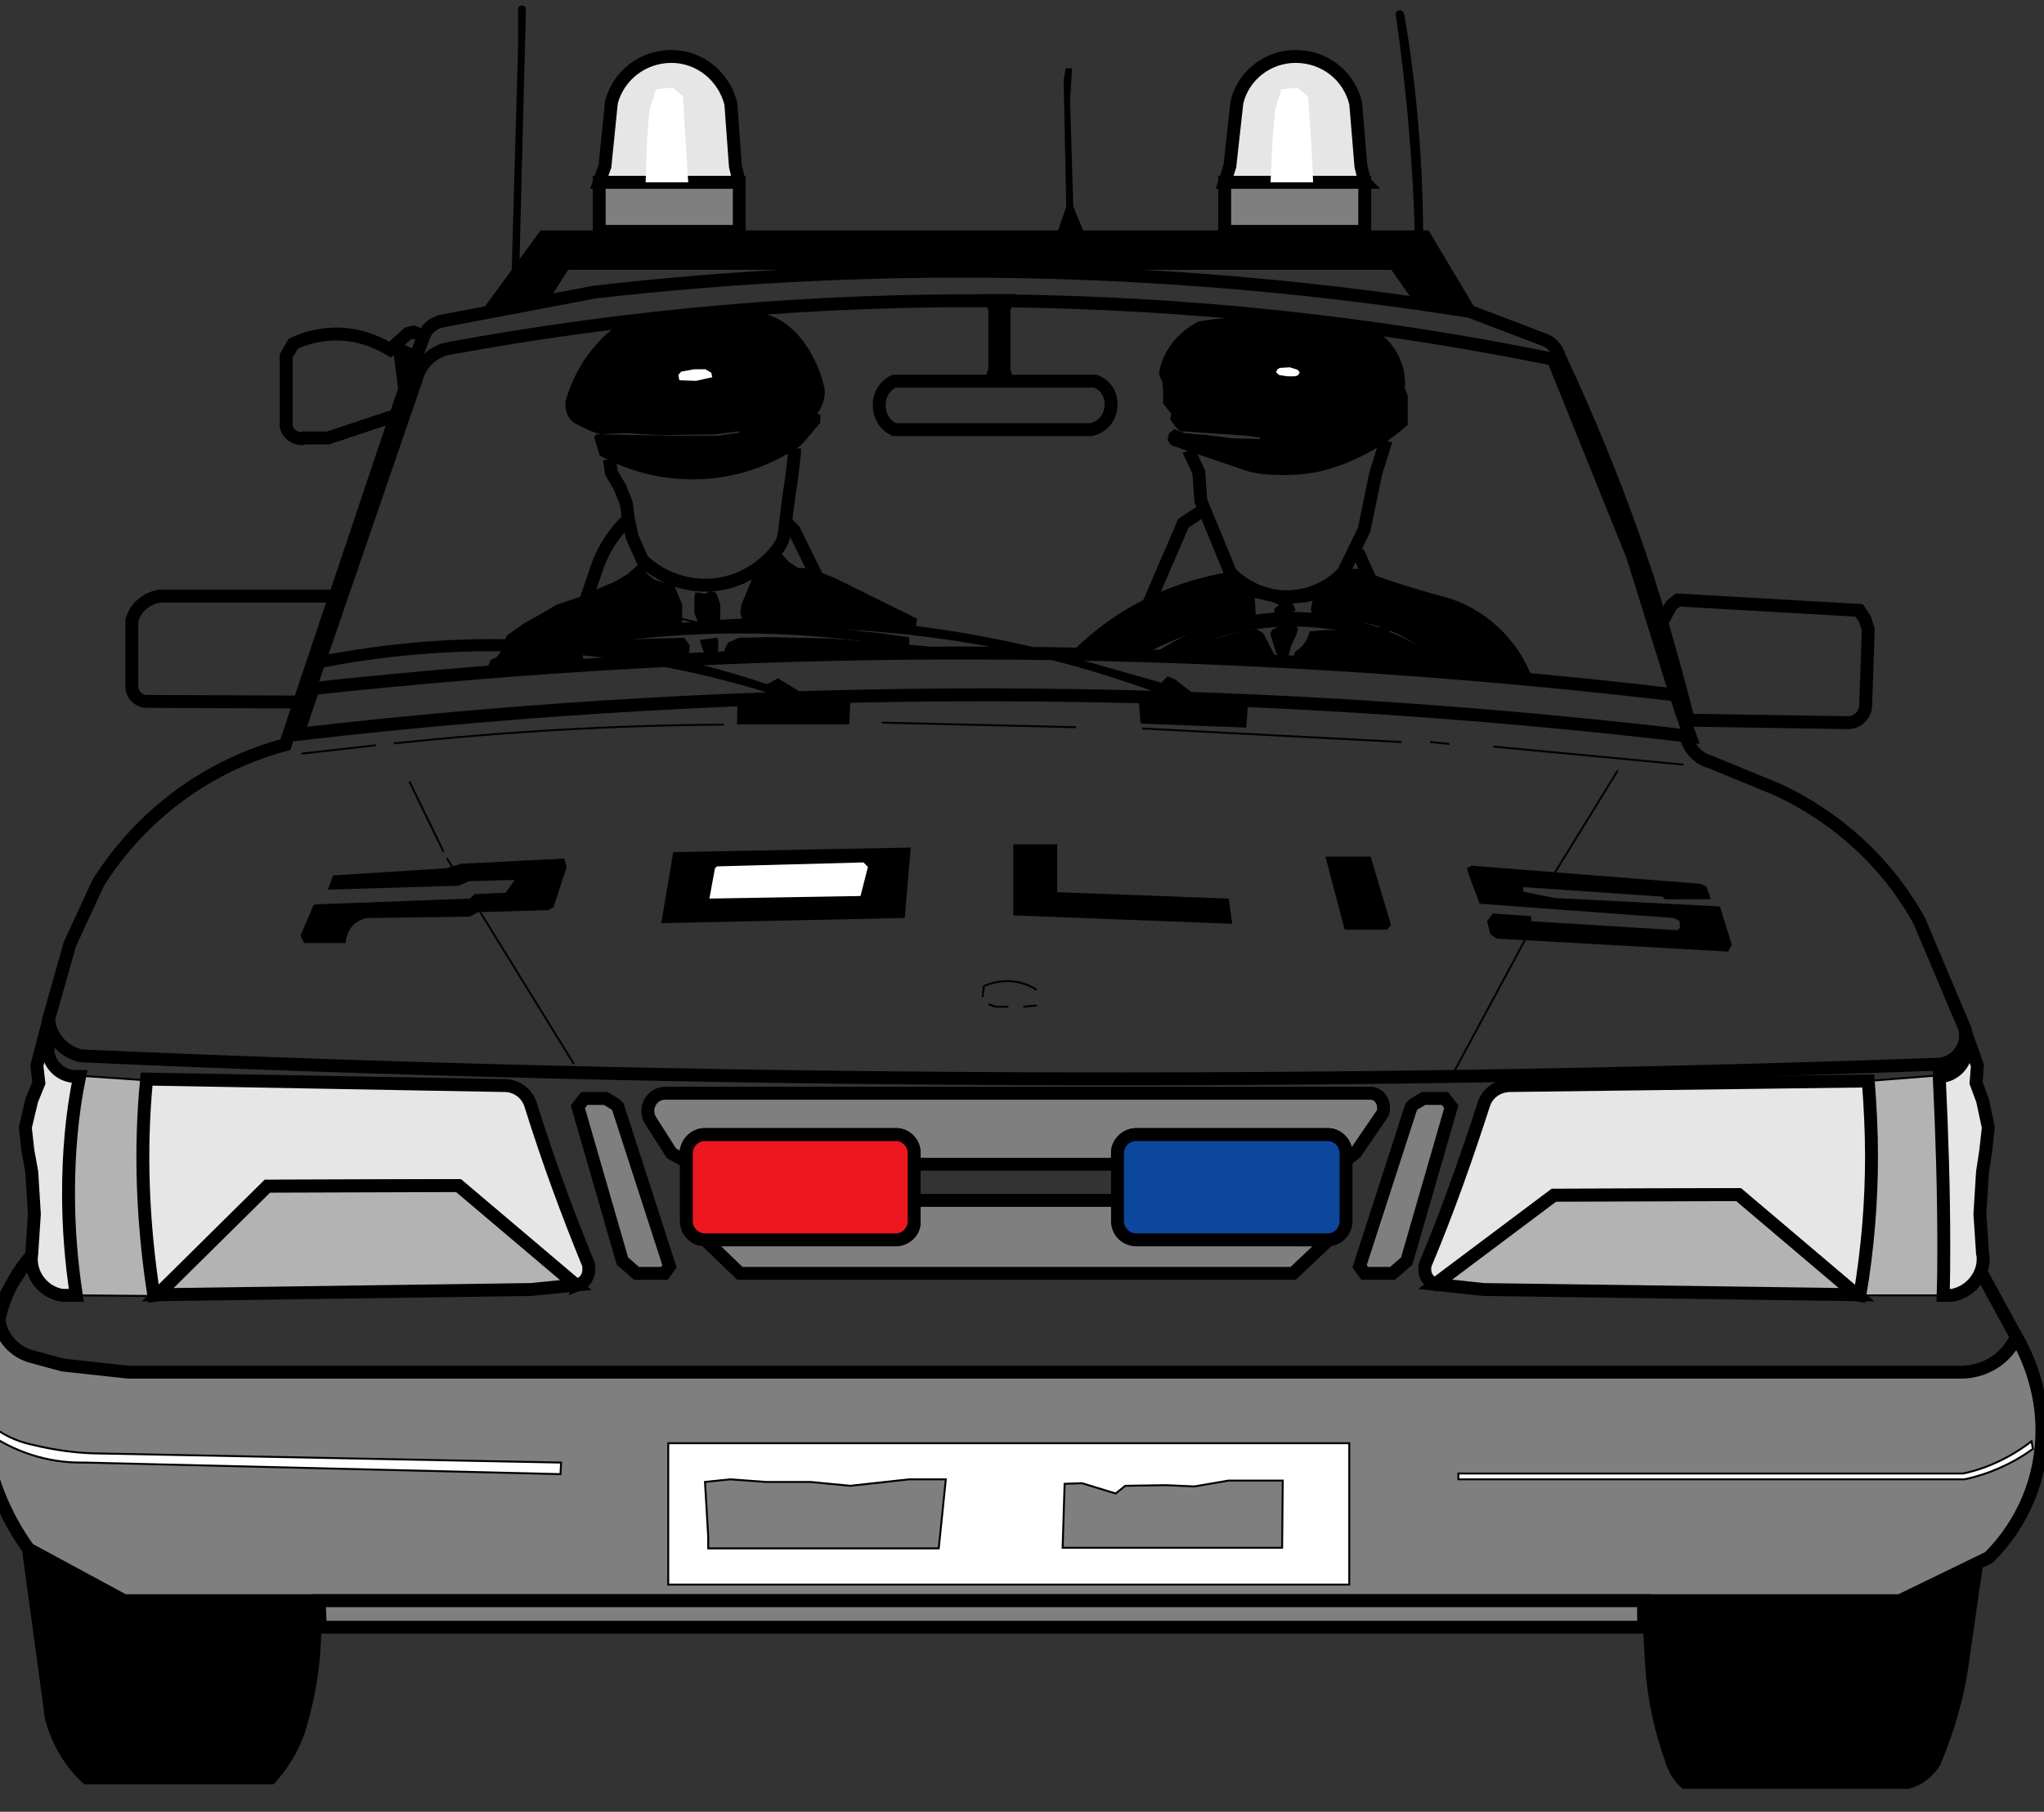 <?xml version="1.0"?>
<svg xmlns:rdf="http://www.w3.org/1999/02/22-rdf-syntax-ns#" xmlns="http://www.w3.org/2000/svg" xmlns:cc="http://web.resource.org/cc/" xmlns:dc="http://purl.org/dc/elements/1.1/" xmlns:sodipodi="http://inkscape.sourceforge.net/DTD/sodipodi-0.dtd" id="svg15706" xml:space="preserve" viewBox="-0.565 -0.524 730 647" sodipodi:version="0.32" version="1.0" sodipodi:docname="13_3.svg" sodipodi:docbase="C:\foo\wikipedia\transfer"><rect x="-0.565" y="-0.524" width="730" height="647" fill="#333333" stroke="none"/><sodipodi:namedview id="base" bordercolor="#666666" borderopacity="1.0" showguides="true" pagecolor="#ffffff"><sodipodi:guide id="guide16841" position="214.523" orientation="horizontal"/></sodipodi:namedview>
	<g id="g16744" transform="matrix(3.202 0 0 3.202 -1593.9 -1423)"><path id="path15720" stroke="#000" stroke-width="1.44" fill="#7f7f7f" d="m718.52 586.04l4.46 8.14c1.51 2.95 2.38 6.19 2.38 9.58 0 5.32-2.09 10.36-5.91 14.18l-9.93 4.82h-198.08l-10.65-5.76c-5.47-7.56-6.77-17.42-3.53-26.13 0.94-2.38 2.3-4.61 3.89-6.63-1.8 2.02-3.1 4.54-3.67 7.2 0.28 1.95 1.65 3.46 3.45 4.04l3.67 1 7.35 0.8h204.55c2.45-0.08 4.61-1.37 5.76-3.46l0.22-0.5-3.96-7.28z"/><rect id="rect15722" height="15.768" width="75.96" stroke="#000" y="605.2" x="572.14" stroke-width=".216" fill="#fff"/><path id="path15724" stroke="#000" stroke-width=".216" d="m588.56 490.43l0.43 0.14v0.79l-2.09 2.45c-6.62 4.61-15.26 5.04-22.32 1.15l-0.58-1.94 0.15-0.22 8.85 0.15h4.68l2.52-0.36-0.07-0.36-2.81 0.36-6.26 0.07-3.74-0.22-2.67 0.15-1.08-0.36-1.65-0.79c-0.94-0.51-1.3-1.59-1.08-2.6 0.93-3.16 2.8-6.04 5.47-8.06l4.75-0.36 6.26-0.58 2.88-0.43c1.95-0.5 3.89 0.07 5.4 1.37 0.8 0.65 1.44 1.44 1.95 2.23 0.79 1.23 1.44 2.59 1.8 4.11 0.07 0.21 0.14 0.5 0.14 0.86 0 0.86-0.36 1.8-0.93 2.45z"/><path id="path16022" stroke="#000" stroke-width="1.44" fill="#7f7f7f" d="m624.34 570.78c-1.01 0-1.94 0.79-2.09 1.8v1.51h-22.68v-1.29c0-1.08-0.86-1.95-1.87-2.02h-21.74c-0.87 0.14-1.59 0.79-1.8 1.66v1.36l-1.66-0.93-2.38-3.75c-0.72-1.29 0.15-2.88 1.59-2.95h78.77c0.79 0 1.44 0.72 1.44 1.59 0 0.28 0 0.5-0.15 0.72l-2.95 4.32-1.08 0.86v-0.79c0-1.15-0.94-2.09-2.02-2.09h-21.38z"/><polygon id="polygon16032" points="616.35 609.73 616.13 616.86 640.61 616.86 640.68 609.37 634.64 609.37 630.82 610.02 627.65 609.88 623.12 609.95 622.04 610.81 618.29 609.66" fill="#7f7f7f"/><polygon id="polygon16034" stroke-width=".216" stroke="#000" points="616.35 609.73 616.13 616.86 640.61 616.86 640.68 609.37 634.64 609.37 630.82 610.02 627.65 609.88 623.12 609.95 622.04 610.81 618.29 609.66" fill="none"/><polygon id="polygon16036" points="583.08 609.52 579.05 609.23 576.24 609.52 576.6 615.64 576.6 616.93 587.98 616.93 602.31 616.93 603.1 609.23 599 609.23 592.44 609.95 587.98 609.52" fill="#7f7f7f"/><polygon id="polygon16038" stroke-width=".216" stroke="#000" points="583.08 609.52 579.05 609.23 576.24 609.52 576.6 615.64 576.6 616.93 587.98 616.93 602.31 616.93 603.1 609.23 599 609.23 592.44 609.95 587.98 609.52" fill="none"/><line id="line16062" stroke-width=".216" x1="575.38" y1="513.68" stroke="#000" x2="573.58" y2="513.25" fill="none"/><path id="path16096" stroke="#000" stroke-width="1.44" fill="none" d="m565.59 495.47l0.21 1.51 0.94 1.58 0.72 1.8 0.22 1.66 0.43 2.09 1.15 2.59c1.87 1.8 4.39 2.81 7.06 2.81 3.16 0 6.19-1.59 8.06-4.11 0.43-0.57 0.65-1.15 0.72-1.8 0.22-1.8 0.43-3.67 0.72-5.47 0.14-1.15 0.36-2.52 0.43-3.89"/><polygon id="polygon16098" stroke-width=".216" stroke="#000" points="581.57 492.23 583.66 492.08 585.17 491.94 587.04 491.44 587.84 490.72 586.68 491.15 585.6 491.29 583.88 491.65 582.36 492.01 581.64 492.01" fill="none"/><polygon id="polygon16100" stroke-width=".216" stroke="#000" points="573.29 486.76 575.24 486.83 577.18 486.4 577.04 485.75 576.32 485.32 575.02 485.32 573.51 485.6 573.15 486.04" fill="#fff"/><polygon id="polygon16102" stroke="#000" stroke-width=".216" points="553.85 516.06 554.21 515.2 556.16 513.83 558.1 512.75 559.68 511.81 562.42 510.88 564.65 509.87 566.09 509.29 567.68 508.36 568.97 507.2 569.76 508.36 570.56 509 571.71 509.36 572.72 509.58 573.58 511.67 573.58 513.83 566.38 515.7 573.87 515.48 574.44 516.28 574.3 517.43 573.8 517.64 568.18 517.72 567.6 517.21 567.6 516.56 565.08 516.71 561.77 516.13"/><polygon id="polygon16104" stroke="#000" stroke-width=".216" points="552.56 519.23 556.37 518.87 558.6 518.51 561.77 518.44 562.64 518.15 562.49 517.36 555.51 516.85 555.22 516.56 553.78 516.64 553.06 517.64 552.41 517.93 552.12 518.65"/><polygon id="polygon16106" stroke="#000" stroke-width=".216" points="577.54 515.48 575.81 515.7 575.88 515.99 576.03 516.49 576.46 517.43 576.96 517.72 577.4 517.36 577.61 516.64 577.61 515.77"/><polygon id="polygon16108" stroke="#000" stroke-width=".216" points="575.81 514.26 577.83 514.04 577.83 511.6 577.4 510.44 576.89 510.23 576.24 510.59 575.6 510.44 575.24 510.44 575.16 511.02 575.16 512.6"/><polygon id="polygon16110" stroke="#000" stroke-width=".216" points="580.56 513.47 588.56 513.32 599.64 514.19 599.79 513.32 590.64 508.79 588.99 508.14 587.33 507.71 586.61 507.71 585.53 506.99 584.74 506.12 582 507.85 580.42 511.67 580.28 512.53 580.42 513.04"/><polygon id="polygon16112" stroke="#000" stroke-width=".216" points="600.87 517.28 600.87 516.42 590.28 515.56 583.3 515.41 580.06 515.48 578.91 515.99 578.55 516.64 578.48 517.79"/><path id="path16114" stroke="#000" stroke-width="1.44" fill="none" d="m630.17 494.46l1.15 2.45 0.22 3.17 3.31 8.06c1.66 1.66 3.89 2.66 6.27 2.66 2.37 0 4.75-1 6.33-2.73l2.31-4.75 1.29-6.27 1.15-3.67"/><polygon id="polygon16116" stroke-width=".216" stroke="#000" points="652.28 490.28 653.79 490 653.64 489.13 653.07 489.49" fill="none"/><polygon id="polygon16118" stroke-width=".216" stroke="#000" points="650.62 492.23 651.84 492.01 653.14 491.65 653.5 491.44 653.36 491.29 653 491.29 652.49 491.65 651.48 491.94 650.69 492.08" fill="none"/><polygon id="polygon16120" stroke-width=".216" stroke="#000" points="641.04 493.31 642.48 493.52 644.93 493.45 646.59 493.31 647.74 492.95 649.25 492.59 649.25 492.3 647.74 492.44 646.3 492.66 644.86 492.95 643.56 492.95 642.2 493.02 641.26 493.02 641.04 493.09" fill="none"/><path id="path16122" stroke="#000" stroke-width=".216" d="m628.3 493.81l8.71 2.95c1.23 0.29 2.52 0.36 3.75 0.36 1.51 0 3.09-0.14 4.68-0.57 3.38-0.94 6.48-2.67 9.07-4.97v-3.24l-0.36-0.86c0.07-0.15 0.07-0.22 0.07-0.44 0-2.37-1.22-4.6-3.31-5.9l-7.06-1.01-7.13-0.43-3.52 0.22-1.88 0.28c-2.08 1.08-3.67 2.88-4.24 5.19 0 0.14-0.08 0.29-0.08 0.43 0 0.29 0.15 0.65 0.36 0.94l0.08 1.08v1.36l0.93 1.16-0.14 0.64 0.65 0.87 0.43 0.36 7.41 0.5 1.52 0.22v0.36l-3.1-0.07-2.88-0.36-2.52-0.22-1.15-0.43-0.51 0.43-0.14 0.65 0.36 0.5z"/><polygon id="polygon16124" stroke-width=".216" stroke="#000" points="640.32 485.17 641.48 485.1 642.41 485.39 642.7 485.75 642.48 486.18 642.05 486.32 641.19 486.32 640.25 486.18 639.82 485.82 639.96 485.39" fill="#fff"/><polygon id="polygon16126" stroke="#000" stroke-width=".216" points="639.46 518.15 639.82 517.64 638.45 514.98 637.8 514.55 636.72 514.62 632.4 515.77 629.74 516.56 628.66 517.07 628.37 517.57 628.59 517.72 629.45 517.93"/><polygon id="polygon16128" stroke="#000" stroke-width=".216" points="642.12 514.12 641.19 514.04 640.32 514.19 639.6 514.55 639.39 514.91 640.04 517 640.4 517.43 640.83 517.79 641.12 517.79 641.26 517.28 641.48 516.28 642.05 515.12 642.27 514.4"/><path id="path16130" stroke="#000" stroke-width=".216" d="m642.77 518.51l7.42-0.15 2.95 0.22 2.3 0.43 1.16-0.29v-0.36c-3.1-2.37-6.92-3.74-10.8-3.74-0.65 0-1.37 0.07-2.02 0.14-0.22 0.87-0.72 1.66-1.51 2.16-0.22 0.22-0.29 0.44-0.29 0.72 0 0.44 0.36 0.8 0.79 0.87z"/><path id="path16132" stroke="#000" stroke-width=".216" d="m668.48 520.09c-1.59-4.46-5.33-7.99-9.94-9.21-3.02-0.8-6.19-1.8-9.22-2.96-0.21-0.14-0.43-0.14-0.64-0.14-0.51 0-0.94 0.14-1.3 0.5-3.46 3.39-9.07 3.32-12.53-0.14-6.55 1.01-12.67 4.03-17.35 8.64l0.86 0.14 3.46-0.21 3.46 0.36c3.81-2.02 7.99-3.39 12.31-3.82l-0.15-2.45 1.88 0.36 1.15 0.51-0.65 0.57 0.14 0.65 1.08 0.07 0.94-0.72-0.36-0.79 1.66-0.14 0.86-0.22-0.22 1.15 0.15 0.36 0.65 0.51 0.86 0.14c5.47-0.29 10.73 2.23 14.11 6.63l8.79 0.21z"/><path id="path16264" stroke="#000" stroke-width=".216" fill="#fff" d="m560.19 607.36l-51.19-1.01c-2.67 0-5.26-0.36-7.92-1.01-1.66-0.36-3.32-1.15-4.68-2.3l-0.22 1c3.1 2.16 6.7 3.32 10.44 3.32h0.5l53 1.29 0.07-1.29z"/><polygon id="polygon16266" stroke-width="1.44" stroke="#000" points="533.33 625.43 533.19 622.76 680.93 622.76 680.93 625.72 533.33 625.72" fill="#7f7f7f"/><path id="path16268" stroke="#000" stroke-width=".216" d="m500 615.85l2.73 20.09c0.72 2.74 2.16 5.26 4.32 7.2h21.03c1.44-1.58 2.66-3.53 3.38-5.54 1.22-3.89 1.87-7.92 1.87-11.96 0-0.93-0.07-1.87-0.14-2.88h-21.75l-10.65-5.76-0.79-1.15z"/><path id="path16270" stroke="#000" stroke-width=".216" d="m718.73 618.37l-1.51 10.51c-0.5 4.18-1.66 8.28-3.31 12.17-0.79 1.3-2.02 2.23-3.46 2.59h-25.13c-0.93-0.79-1.58-1.87-1.94-3.16-1.08-3.03-1.8-6.27-2.09-9.44-0.21-2.8-0.36-5.61-0.36-8.42l28.59 0.14 9.21-4.39z"/><path id="path16272" stroke="#000" stroke-width=".216" fill="#fff" d="m724.2 604.98c-2.23 1.73-4.89 3.02-7.63 3.6h-56.3v0.65h56.45c2.73-0.58 5.32-1.73 7.63-3.39l-0.15-0.86z"/><path id="path16274" stroke="#000" stroke-width="1.44" fill="#7f7f7f" d="m622.25 578.12h-22.68v2.6c-0.07 0.86-0.72 1.51-1.58 1.72h-21.82l3.96 3.82h61.71l3.96-3.74-21.82-0.08c-0.86-0.14-1.51-0.72-1.66-1.58l-0.07-2.74z"/><polygon id="polygon16276" stroke-width="1.44" stroke="#000" points="572.28 585.47 571.71 586.26 568.61 586.26 567.03 584.89 562.06 567.68 562.78 566.75 565.16 566.75 566.24 567.4 566.52 567.68" fill="#7f7f7f"/><polygon id="polygon16278" stroke-width="1.44" stroke="#000" points="649.25 585.47 649.83 586.26 652.92 586.26 654.51 584.89 659.48 567.68 658.76 566.75 656.38 566.75 655.3 567.4 655.01 567.68" fill="#7f7f7f"/><path id="path16280" stroke="#000" stroke-width="1.44" fill="#0c479d" d="m624.34 570.78h21.38c1.08 0 2.02 0.94 2.02 2.09v7.56c0 1.15-0.94 2.09-2.02 2.09h-21.38c-1.15 0-2.09-0.94-2.09-2.09v-7.56c0-1.15 0.94-2.09 2.09-2.09z"/><path id="path16282" stroke="#000" stroke-width="1.44" fill="#ed171f" d="m576.24 570.78h21.32c1.08 0 2.01 0.94 2.01 2.09v7.56c0 1.15-0.93 2.09-2.01 2.09h-21.32c-1.15 0-2.08-0.94-2.08-2.09v-7.56c0-1.15 0.93-2.09 2.08-2.09z"/><line id="line16284" stroke-width=".216" x1="667.76" y1="548.96" stroke="#000" x2="659.62" y2="564.08" fill="none"/><line id="line16286" stroke-width=".216" x1="678.05" y1="530.17" stroke="#000" x2="671" y2="541.62" fill="none"/><line id="line16288" stroke-width=".216" x1="611.74" y1="556.52" stroke="#000" x2="613.25" y2="556.38" fill="none"/><polyline id="polyline16290" stroke-width=".216" stroke="#000" points="607.85 556.24 608.64 556.52 610.08 556.52" fill="none"/><path id="path16292" stroke="#000" stroke-width=".216" fill="none" d="m607.2 555.44l0.15-1.22c1.94-0.86 4.17-0.72 5.9 0.43"/><line id="line16294" stroke-width=".216" x1="551.11" y1="545.87" stroke="#000" x2="561.63" y2="562.93" fill="none"/><line id="line16296" stroke-width=".216" x1="547.44" y1="539.96" stroke="#000" x2="548.09" y2="540.97" fill="none"/><path id="path16298" stroke="#000" stroke-width=".216" d="m532.68 545.22l-1.44 3.38 0.36 0.72h4.47c0.07-1.44 1.15-2.66 2.59-2.8l11.3-0.15 0.94-0.5 7.78-0.22 0.57-0.29 1.44-4.39-0.21-0.86-11.38 0.57-1.73 0.51-12.53 0.79-0.5 1.37 14.4-0.43 1.15-0.51 5.33-0.14-1.15 1.65-3.46 0.15-0.57 0.5-17.36 0.65z"/><line id="line16300" stroke-width=".216" x1="543.27" y1="531.4" stroke="#000" x2="547.08" y2="539.24" fill="none"/><polygon id="polygon16302" stroke="#000" stroke-width=".216" points="572.79 539.39 571.49 547.09 598.42 546.52 599.07 538.88"/><path id="path16304" stroke="#000" stroke-width=".216" fill="#fff" d="m593.67 544.28l-17.07 0.29 0.65-3.53c0.07-0.07 0.22-0.28 0.36-0.28l16.35-0.44 0.57 0.58-0.86 3.38z"/><path id="path16306" stroke="#000" stroke-width=".216" d="m579.99 522.25l-0.07 2.67h12.31l0.14-3.1c-3.53 0.14-7.56 0.22-11.59 0.43h-0.79z"/><line id="line16308" stroke-width=".216" x1="592.01" y1="515.41" stroke="#000" x2="592.52" y2="517.21" fill="none"/><polyline id="polyline16310" stroke-width="1.44" stroke="#000" points="585.39 502.6 586.18 503.39 591.08 513.4" fill="none"/><line id="line16312" stroke-width=".216" x1="560.91" y1="517" stroke="#000" x2="560.47" y2="518.58" fill="none"/><path id="path16314" stroke="#000" stroke-width="1.44" fill="none" d="m567.53 502.31c-1.37 1.29-2.37 2.88-3.09 4.53l-3.17 9.22"/><path id="path16316" stroke="#000" stroke-width=".216" d="m587.55 521.96l-3.17-1.94-1.22 0.65c-9.94-3.39-20.31-5.04-30.82-5.04-6.26 0-12.53 0.65-18.65 1.8l-0.43 1.22c16.56-3.24 33.7-2.3 49.75 2.67l0.15 0.79 4.39-0.15z"/><polygon id="polygon16318" stroke="#000" stroke-width=".216" points="615.41 538.52 610.73 538.52 610.73 546.23 634.92 547.16 634.56 544.57 615.41 543.85"/><polygon id="polygon16320" stroke="#000" stroke-width=".216" points="688.28 544.43 687.84 543.2 687.27 542.92 661.78 540.9 661.35 541.12 661.56 541.84 662.72 544.93 684.32 546.52 685.04 546.88 685.11 547.74 684.75 548.1 668.33 547.09 668.26 546.52 664.16 546.23 663.58 547.02 663.94 548.39 664.59 548.82 690.29 550.26 690.65 549.61 689.36 545.44 671 544.5 667.4 543.78 667.4 543.06 683.09 544.14 683.38 544.43"/><polygon id="polygon16322" stroke="#000" stroke-width=".216" points="645.58 539.89 650.4 539.89 652.64 547.38 652.28 547.81 647.67 547.81"/><path id="path16324" stroke="#000" stroke-width=".216" d="m631.25 522.11l-1.94-1.44-0.72-0.58-0.72-0.29-0.36 0.36-0.29 0.36-11.88-3.38c-9.79-2.52-20.02-3.89-30.17-3.89-6.77 0-13.46 0.58-20.16 1.73l0.51 0.79c11.16-1.51 22.39-1.29 33.4 0.65v-1.01l-2.95-0.43-4.97-0.5-5.47-0.29c9.07 0 18.22 1.01 27.07 3.02 4.9 1.08 9.72 2.59 14.48 4.32l0.28 0.43 3.89 0.15z"/><path id="path16326" stroke="#000" stroke-width="1.44" fill="none" d="m682.95 513.68l1.08-1.94 0.72-0.58 20.23 1.16 0.65 1 0.36 1.16-0.29 8.28v0.07c0 1.15-0.94 2.01-1.94 2.01h-0.08l-18-0.28v-0.87l-2.73-10.01z"/><polyline id="polyline16328" stroke-width="1.44" stroke="#000" points="631.9 501.08 629.6 502.6 625.35 512.46 624.56 517.36" fill="none"/><line id="line16330" stroke-width=".216" x1="652.35" y1="516.06" stroke="#000" x2="652.71" y2="518.8" fill="none"/><polyline id="polyline16332" stroke-width="1.44" stroke="#000" points="649.04 505.76 651.92 512.17 652.28 514.69" fill="none"/><path id="path16334" stroke="#000" stroke-width=".216" d="m659.98 519.3c-5.11-4.25-11.59-6.7-18.29-6.7-5.54 0-11.01 1.73-15.69 4.83h2.23c9.5-5.11 21.09-4.47 29.95 1.73l1.8 0.14z"/><line id="line16336" stroke-width=".216" x1="685.4" y1="529.52" stroke="#000" x2="664.16" y2="527.51" fill="none"/><line id="line16338" stroke-width=".216" x1="657.1" y1="527" stroke="#000" x2="659.26" y2="527.22" fill="none"/><line id="line16340" stroke-width=".216" x1="624.99" y1="525.49" stroke="#000" x2="653.93" y2="527" fill="none"/><line id="line16342" stroke-width=".216" x1="595.97" y1="524.84" stroke="#000" x2="617.64" y2="525.35" fill="none"/><path id="path16344" stroke="#000" stroke-width=".216" fill="none" d="m541.54 527.15c12.31-1.3 24.55-2.02 36.79-2.09"/><line id="line16346" stroke-width=".216" x1="531.24" y1="528.3" stroke="#000" x2="539.52" y2="527.36" fill="none"/><path id="path16348" stroke="#000" stroke-width=".216" d="m656.24 470.05c-0.08-7.99-0.72-16.13-2.09-24.05-0.07-0.36-0.22-0.5-0.43-0.5-0.22 0-0.36 0.22-0.36 0.43 0 0 0 0.07 0.07 0.15 1.15 8.13 1.87 16.27 2.09 24.33l0.72-0.36z"/><polygon id="polygon16350" stroke="#000" stroke-width=".216" points="615.7 470.05 616.64 467.32 616.35 453.2 616.56 451.98 617.07 451.98 616.85 455.36 617.21 467.32 618.36 470.05"/><path id="path16352" stroke="#000" stroke-width=".216" d="m554.79 474.37l0.72-25.34v-3.75c0-0.43 0.65-0.43 0.65 0l-0.22 8.43-0.5 19.73-0.65 0.93z"/><path id="path16354" stroke="#000" stroke-width="1.44" fill="#e6e6e6" d="m649.83 464.58l-0.43-1.8-0.58-6.98c-0.72-3.1-3.46-5.26-6.7-5.26-3.09 0-5.83 2.09-6.55 5.11l-0.79 7.13-0.58 1.8h15.63z"/><rect id="rect16356" height="5.472" width="15.624" stroke="#000" y="464.58" x="634.2" stroke-width="1.44" fill="#7f7f7f"/><path id="path16358" stroke="#000" stroke-width="1.44" fill="#e6e6e6" d="m580.06 464.58l-0.43-1.8-0.51-6.98c-0.79-3.1-3.52-5.26-6.62-5.26-3.17 0-5.9 2.09-6.7 5.11l-0.72 7.13-0.64 1.8h15.62z"/><rect id="rect16360" height="5.472" width="15.624" stroke="#000" y="464.58" x="564.44" stroke-width="1.44" fill="#7f7f7f"/><polygon id="polygon16362" stroke="#000" stroke-width=".216" points="662.43 479.34 656.88 470.05 557.96 470.05 551.26 479.2 558.68 477.76 560.91 474.23 652.85 474.23 655.52 478.04 661.35 478.91"/><polygon id="polygon16364" stroke-width="1.44" stroke="#000" points="608.14 477.76 608.57 478.69 608.57 485.46 608.14 486.76 609.94 486.76 609.58 485.46 609.58 478.69 609.94 477.76" fill="none"/><path id="path16366" stroke="#000" stroke-width="1.44" fill="none" d="m597.34 486.76h22.46c1.08 0.43 1.73 1.36 1.73 2.59 0 1.37-0.86 2.52-2.23 2.81h-21.96c-2.23-1.08-2.23-4.4 0-5.4z"/><path id="path16368" stroke="#000" stroke-width="1.44" fill="none" d="m532.18 521.03l11.88-34.56c0.43-1.66 1.73-2.88 3.31-3.31 40.9-7.56 82.87-7.13 123.48 1.15l8.86 21.96 4.82 15.48c-25.7-3.03-52.7-4.68-79.56-4.68-24.19 0-48.38 1.37-72.43 3.96l-1.73 5.11c51.7-5.98 103.83-5.83 155.31 0.22l-0.94-2.6-0.65-2.01"/><path id="path16370" stroke="#000" stroke-width="1.44" fill="none" d="m534.99 510.73h-19.66c-1.44 0.29-2.66 1.3-3.02 2.74v7.34c0 0.87 0.72 1.66 1.65 1.66l17.07 0.07 3.96-11.81z"/><path id="path16372" stroke="#000" stroke-width="1.44" fill="none" d="m544.85 481.72l-1.15-0.44-0.58 0.15-2.01 1.8c-1.8-1.08-3.82-1.73-5.98-1.73-1.65 0-3.31 0.36-4.82 1.08l-0.79 1.37v7.85c0.14 0.72 0.86 1.36 1.72 1.36 0.08 0 0.22 0 0.29-0.07h2.67l7.56-2.52 1-2.81-0.5-3.88 0.5-0.36 0.8 0.36 0.36 0.28 0.93-2.44z"/><path id="path16374" stroke="#000" stroke-width="1.44" fill="none" d="m546.87 480.06l17.06-3.24c32.69-3.74 65.45-2.95 97.63 2.16l8.5 3.24c0.65 0.29 1.22 0.94 1.44 1.73 6.12 13.03 10.87 26.35 14.26 40.03l-0.08 2.45c0.36 1.37 1.37 2.45 2.74 2.81l7.34 3.02c6.77 3.1 12.39 8.28 15.92 14.69l5.11 12.09c0.07 0.22 0.07 0.44 0.07 0.65 0 1.66-1.3 3.1-2.95 3.24-68.55 2.45-137.95 2.16-207.29-0.93-2.02-0.51-3.38-2.09-3.6-4.04l2.38-8.42 3.16-6.84c4.83-7.63 12.24-13.1 20.88-15.41l14.26-42.48 1.08-2.81c0.29-1 1.08-1.72 2.09-1.94z"/><path id="path16376" stroke="#000" stroke-width=".216" d="m624.7 521.96l0.22 2.88 11.59 0.44 0.21-2.88c-0.72 0-5.25-0.15-9.64-0.36l-2.38-0.08z"/><polygon id="polygon16378" points="570.05 456.52 570.77 454.21 572.64 454 573.8 455 573.94 457.74 574.16 461.27 574.37 464.58 569.62 464.58 569.76 459.97" fill="#fff"/><polygon id="polygon16380" points="639.82 456.52 640.54 454.21 642.27 454 643.49 455 643.71 457.74 643.92 461.27 644.07 464.58 639.32 464.58 639.53 459.97" fill="#fff"/><path id="path16382" stroke="#000" stroke-width=".216" fill="#b3b3b3" d="m506.76 564.23l7.2 0.5c-0.28 2.74-0.43 5.55-0.43 8.5 0 5.18 0.43 10.37 1.23 15.55l-8.64-0.07c-1.3-8.14-1.23-16.42 0.36-24.48 0.07 0.07 0.14 0.07 0.28 0z"/><path id="path16384" stroke="#000" stroke-width="1.44" fill="#e6e6e6" d="m503.02 558.11l-0.07 3.31c0.14 1.66 1.51 2.88 3.09 2.88h0.44c-0.87 4.25-1.23 8.64-1.23 13.03 0 3.82 0.29 7.56 0.87 11.38h-1.59c-2.23-0.36-3.74-2.52-3.38-4.68l0.29-4.39-0.29-4.68-0.43-2.38-0.29-2.59 0.72-3.03 0.79-1.94-0.22-1.94 1.3-4.97z"/><path id="path16386" stroke="#000" stroke-width="1.44" fill="#e6e6e6" d="m562.2 587.48l-0.36 0.08-13.1-11.09-21.31 0.07-12.24 12.1-0.43 0.07c-1.23-7.99-1.59-16.06-0.8-24.12l39.75 0.72c1.37-0.07 2.66 0.79 3.09 2.16 1.95 6.26 4.11 12.09 6.41 17.71 0.07 0.14 0.07 0.36 0.07 0.65 0 0.72-0.36 1.37-1.08 1.65z"/><polygon id="polygon16388" stroke-width="1.44" stroke="#000" points="561.84 587.56 556.8 588.06 515.19 588.64 527.43 576.54 548.74 576.47" fill="#b3b3b3"/><path id="path16390" stroke="#000" stroke-width=".216" fill="#b3b3b3" d="m714.34 588.71h-9.29c0.87-5.19 1.3-10.37 1.3-15.48 0-2.88-0.15-5.69-0.36-8.43l7.2-0.57c0.21 0.07 0.43 0.07 0.65 0.07h0.07c0.29 6.26 0.5 12.53 0.5 18.79 0 1.73 0 3.39-0.07 5.11v0.51z"/><path id="path16392" stroke="#000" stroke-width="1.44" fill="#e6e6e6" d="m713.91 564.3c1.58 0 2.88-1.3 3.02-2.88l-0.07-2.02 1.3 3.68-0.15 1.94 0.72 1.94 0.65 3.03-0.29 2.59-0.36 2.38-0.29 4.68 0.29 4.39c0.07 0.21 0.07 0.43 0.07 0.65 0 1.94-1.51 3.67-3.45 4.03h-1.01c0.07-2.23 0.07-3.89 0.07-5.62 0-6.26-0.21-12.53-0.5-18.65v-0.14z"/><path id="path16394" stroke="#000" stroke-width="1.44" fill="#e6e6e6" d="m657.68 587.48l13.24-9.93 20.6-0.07 13.17 11.16 0.36 0.07c0.87-5.19 1.3-10.37 1.3-15.48 0-2.88-0.15-5.69-0.36-8.43l-39.82 0.51h-0.07c-1.37 0-2.59 0.79-3.02 2.16-1.88 5.83-3.96 11.73-6.34 17.42-0.22 0.43-0.22 0.65-0.22 0.94 0 0.72 0.44 1.37 1.16 1.65z"/><polygon id="polygon16396" stroke-width="1.44" stroke="#000" points="691.52 577.48 670.92 577.55 657.68 587.48 663.08 588.06 704.69 588.64" fill="#b3b3b3"/></g>
</svg>

